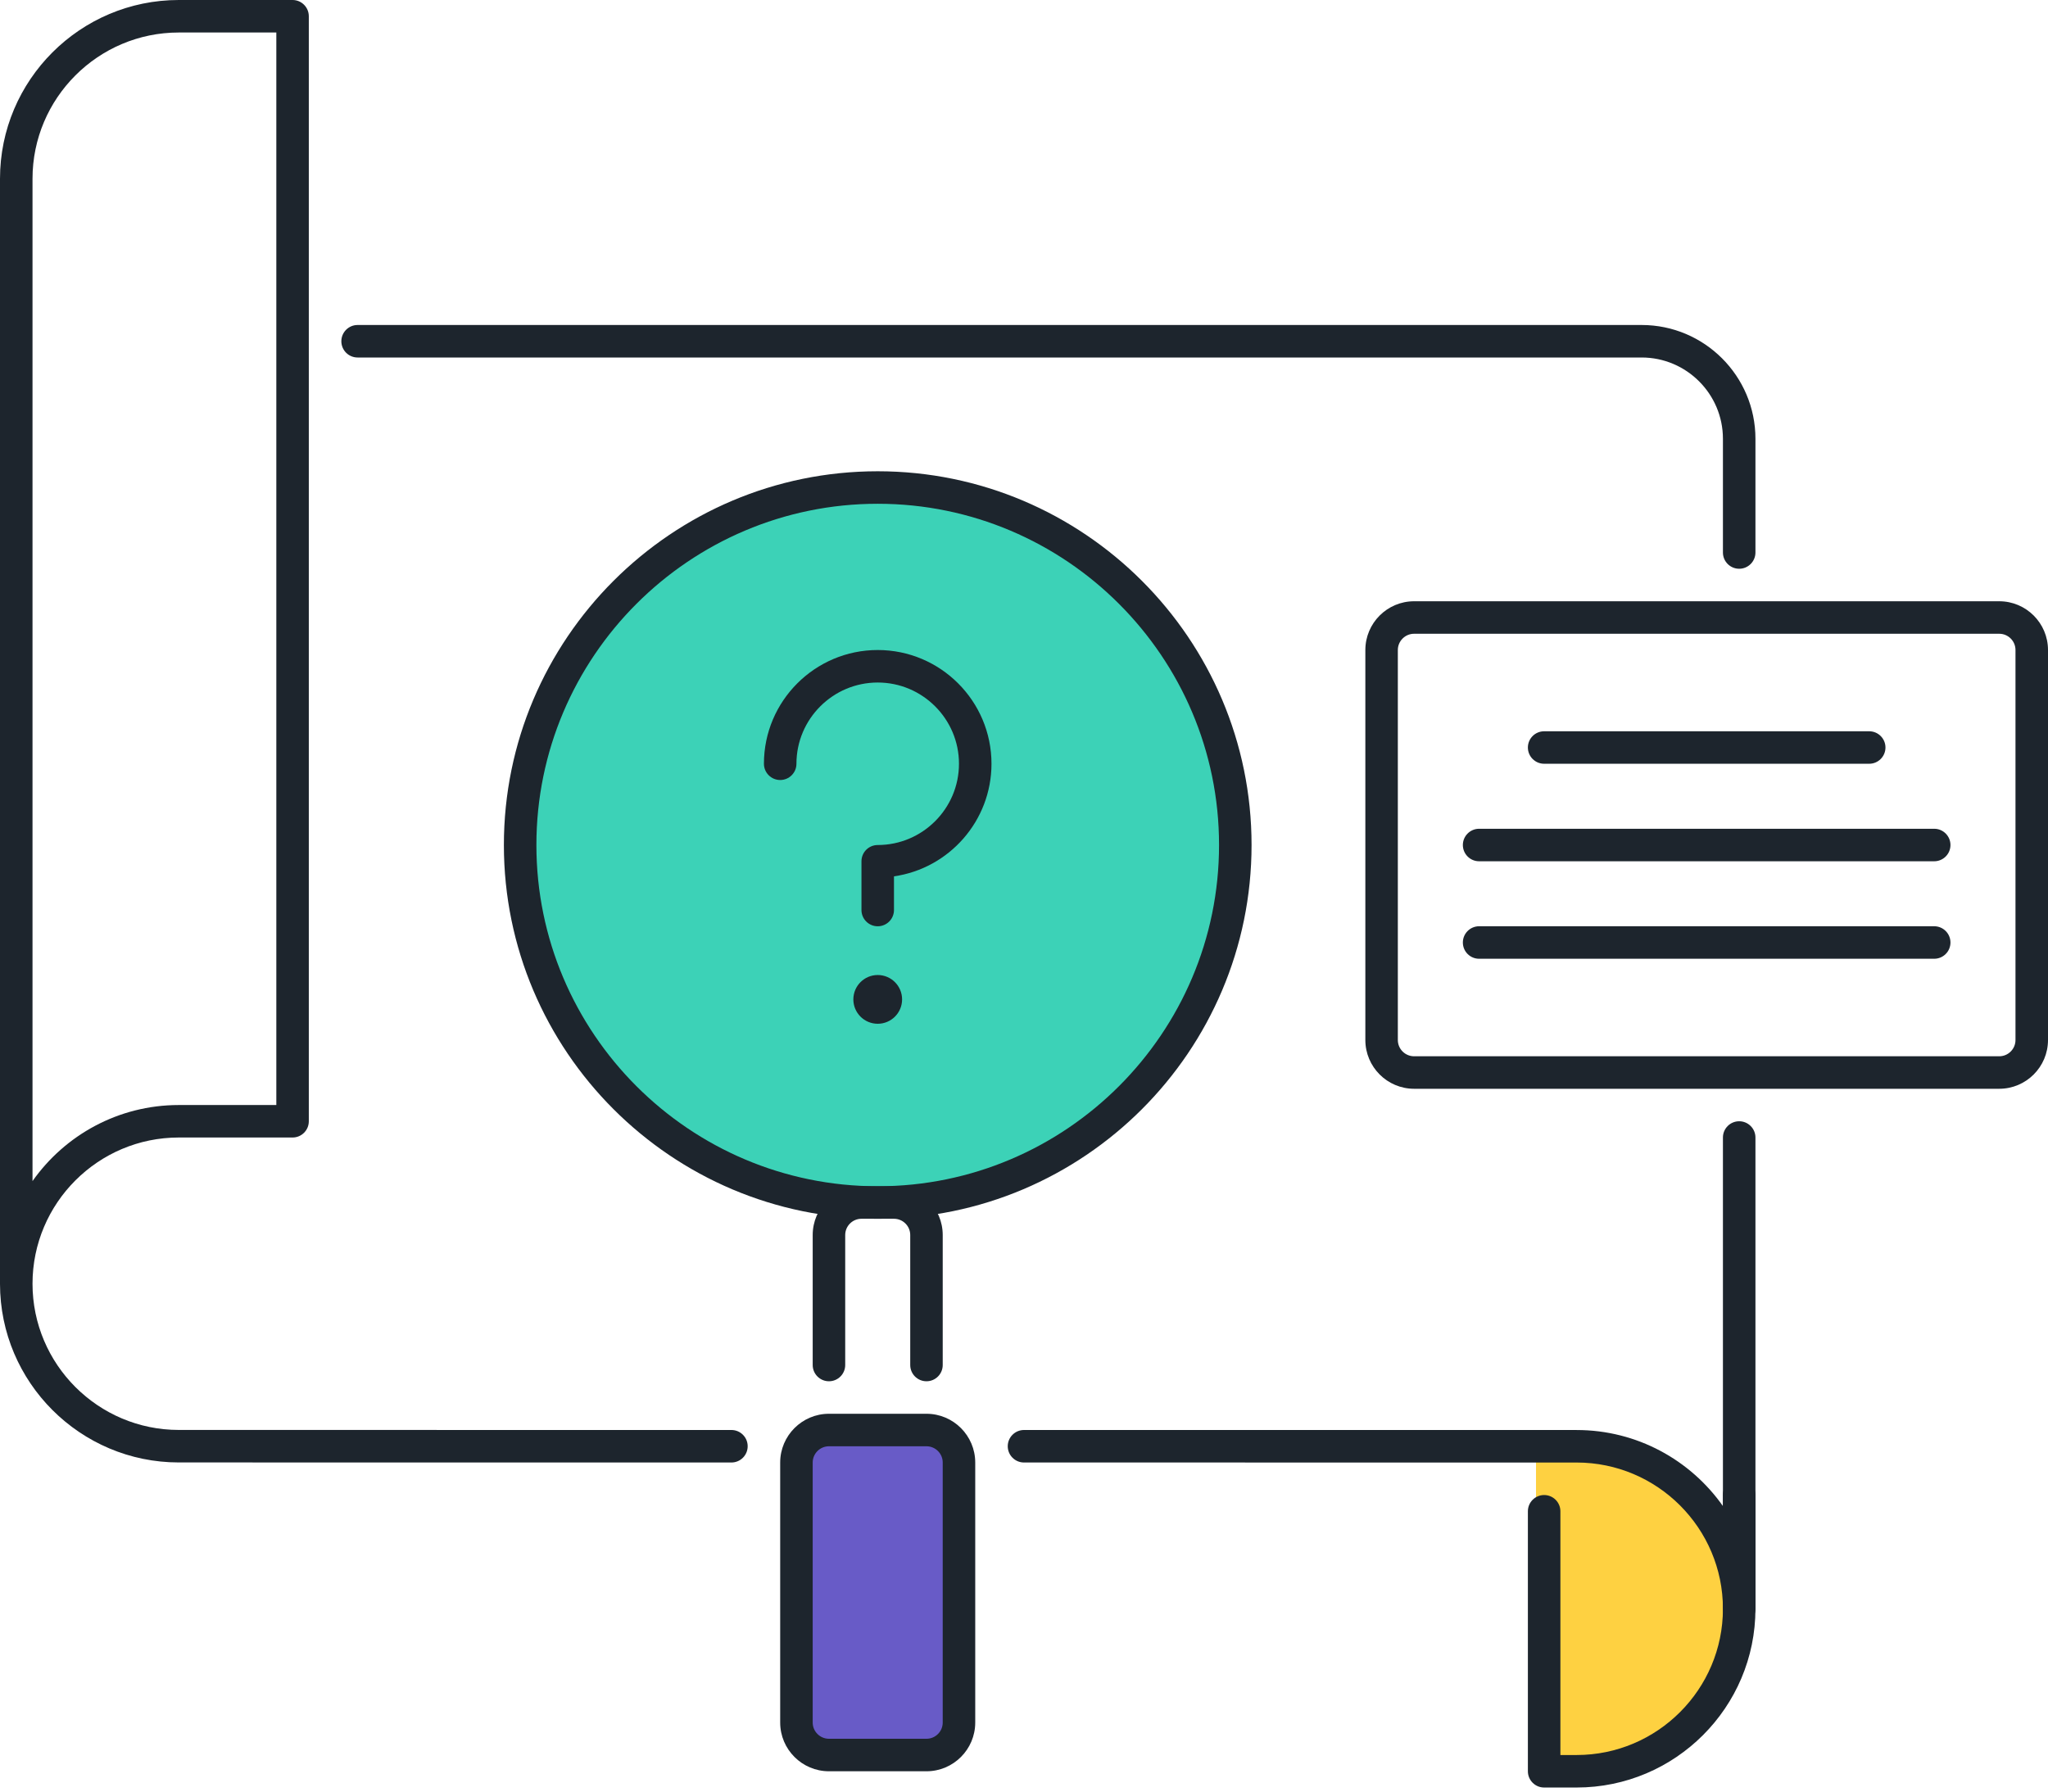 <svg width="80" height="70" viewBox="0 0 80 70" fill="none" xmlns="http://www.w3.org/2000/svg">
<path d="M36.19 68.571H32.381C31.68 68.571 31.111 68.002 31.111 67.302V57.143C31.111 56.442 31.68 55.873 32.381 55.873H36.19C36.891 55.873 37.46 56.442 37.46 57.143V67.302C37.46 68.002 36.891 68.571 36.19 68.571Z" fill="#685BC7"/>
<path d="M36.19 69.206H32.381C31.331 69.206 30.476 68.352 30.476 67.302V57.143C30.476 56.093 31.331 55.238 32.381 55.238H36.19C37.241 55.238 38.095 56.093 38.095 57.143V67.302C38.095 68.352 37.241 69.206 36.19 69.206ZM32.381 56.508C32.031 56.508 31.746 56.792 31.746 57.143V67.302C31.746 67.652 32.031 67.936 32.381 67.936H36.19C36.541 67.936 36.825 67.652 36.825 67.302V57.143C36.825 56.792 36.541 56.508 36.19 56.508H32.381Z" fill="#1D252D"/>
<path d="M28.571 57.142L6.984 57.14C3.136 57.14 0.002 54.01 0 50.16C0 50.159 0 50.157 0 50.157V50.156V6.984C0 3.132 3.132 0 6.984 0H11.429C11.779 0 12.063 0.285 12.063 0.635V43.809C12.063 44.16 11.779 44.444 11.429 44.444H6.984C3.834 44.444 1.271 47.007 1.27 50.157C1.271 53.307 3.834 55.87 6.984 55.87L28.571 55.872C28.922 55.872 29.206 56.156 29.206 56.507C29.206 56.857 28.922 57.142 28.571 57.142ZM6.984 1.27C3.834 1.27 1.27 3.834 1.27 6.984V46.147C2.535 44.35 4.625 43.175 6.984 43.175H10.794V1.27H6.984Z" fill="#1D252D"/>
<path d="M60 69V56.52L62 56L65 57.04L67.5 59.64L68 62.24L67.5 65.36L64 68.48L60 69Z" fill="#FED141"/>
<path d="M67.937 22.222C67.586 22.222 67.302 21.938 67.302 21.587V17.143C67.302 15.393 65.877 13.968 64.127 13.968H13.968C13.618 13.968 13.334 13.684 13.334 13.333C13.334 12.983 13.618 12.698 13.968 12.698H64.127C66.578 12.698 68.572 14.692 68.572 17.143V21.587C68.572 21.938 68.287 22.222 67.937 22.222Z" fill="#1D252D"/>
<path d="M67.937 63.492C67.586 63.492 67.302 63.207 67.302 62.857C67.302 59.707 64.738 57.143 61.587 57.143L40 57.142C39.65 57.142 39.365 56.857 39.365 56.507C39.365 56.156 39.65 55.872 40 55.872L61.587 55.873C63.947 55.873 66.036 57.048 67.302 58.845V44.444C67.302 44.094 67.586 43.809 67.937 43.809C68.287 43.809 68.572 44.094 68.572 44.444V62.857C68.572 63.207 68.287 63.492 67.937 63.492Z" fill="#1D252D"/>
<path d="M48.254 33.016C48.254 40.73 42 46.984 34.286 46.984C26.571 46.984 20.317 40.73 20.317 33.016C20.317 25.301 26.571 19.048 34.286 19.048C42 19.048 48.254 25.301 48.254 33.016Z" fill="#3CD2B7"/>
<path d="M34.286 47.619C26.234 47.619 19.683 41.068 19.683 33.016C19.683 24.964 26.234 18.413 34.286 18.413C42.338 18.413 48.889 24.964 48.889 33.016C48.889 41.068 42.338 47.619 34.286 47.619ZM34.286 19.683C26.933 19.683 20.953 25.663 20.953 33.016C20.953 40.368 26.933 46.349 34.286 46.349C41.638 46.349 47.619 40.368 47.619 33.016C47.619 25.663 41.638 19.683 34.286 19.683Z" fill="#1D252D"/>
<path d="M36.191 53.968C35.84 53.968 35.556 53.684 35.556 53.333V48.254C35.556 47.904 35.271 47.619 34.921 47.619H33.651C33.3 47.619 33.016 47.904 33.016 48.254V53.333C33.016 53.684 32.731 53.968 32.381 53.968C32.031 53.968 31.746 53.684 31.746 53.333V48.254C31.746 47.204 32.6 46.349 33.651 46.349H34.921C35.971 46.349 36.825 47.204 36.825 48.254V53.333C36.825 53.684 36.541 53.968 36.191 53.968Z" fill="#1D252D"/>
<path d="M34.286 36.191C33.935 36.191 33.651 35.906 33.651 35.556V33.651C33.651 33.3 33.935 33.016 34.286 33.016C36.035 33.016 37.46 31.591 37.46 29.841C37.46 28.091 36.035 26.667 34.286 26.667C32.536 26.667 31.111 28.091 31.111 29.841C31.111 30.192 30.827 30.476 30.476 30.476C30.126 30.476 29.841 30.192 29.841 29.841C29.841 27.39 31.835 25.397 34.286 25.397C36.737 25.397 38.73 27.39 38.73 29.841C38.73 32.076 37.072 33.932 34.921 34.24V35.556C34.921 35.906 34.636 36.191 34.286 36.191Z" fill="#1D252D"/>
<path d="M35.238 39.048C35.238 39.573 34.812 40 34.286 40C33.76 40 33.334 39.573 33.334 39.048C33.334 38.522 33.76 38.095 34.286 38.095C34.812 38.095 35.238 38.522 35.238 39.048Z" fill="#1D252D"/>
<path d="M78.095 42.54H55.238C54.188 42.54 53.334 41.685 53.334 40.635V25.397C53.334 24.346 54.188 23.492 55.238 23.492H78.095C79.146 23.492 80 24.346 80 25.397V40.635C80 41.685 79.146 42.54 78.095 42.54ZM55.238 24.762C54.888 24.762 54.603 25.047 54.603 25.397V40.635C54.603 40.985 54.888 41.27 55.238 41.27H78.095C78.446 41.27 78.73 40.985 78.73 40.635V25.397C78.73 25.047 78.446 24.762 78.095 24.762H55.238Z" fill="#1D252D"/>
<path d="M73.016 29.841H60.318C59.967 29.841 59.683 29.557 59.683 29.206C59.683 28.856 59.967 28.572 60.318 28.572H73.016C73.366 28.572 73.651 28.856 73.651 29.206C73.651 29.557 73.366 29.841 73.016 29.841Z" fill="#1D252D"/>
<path d="M75.555 33.651H57.778C57.427 33.651 57.143 33.366 57.143 33.016C57.143 32.666 57.427 32.381 57.778 32.381H75.555C75.906 32.381 76.19 32.666 76.19 33.016C76.19 33.366 75.906 33.651 75.555 33.651Z" fill="#1D252D"/>
<path d="M75.555 37.46H57.778C57.427 37.46 57.143 37.176 57.143 36.825C57.143 36.475 57.427 36.19 57.778 36.19H75.555C75.906 36.19 76.19 36.475 76.19 36.825C76.19 37.176 75.906 37.46 75.555 37.46Z" fill="#1D252D"/>
<path d="M61.587 69.841H60.318C59.967 69.841 59.683 69.557 59.683 69.206V59.048C59.683 58.697 59.967 58.413 60.318 58.413C60.668 58.413 60.953 58.697 60.953 59.048V68.571H61.587C64.738 68.571 67.302 66.007 67.302 62.857V58.413C67.302 58.062 67.586 57.778 67.937 57.778C68.287 57.778 68.572 58.062 68.572 58.413V62.857C68.572 66.709 65.438 69.841 61.587 69.841Z" fill="#1D252D"/>
</svg>
